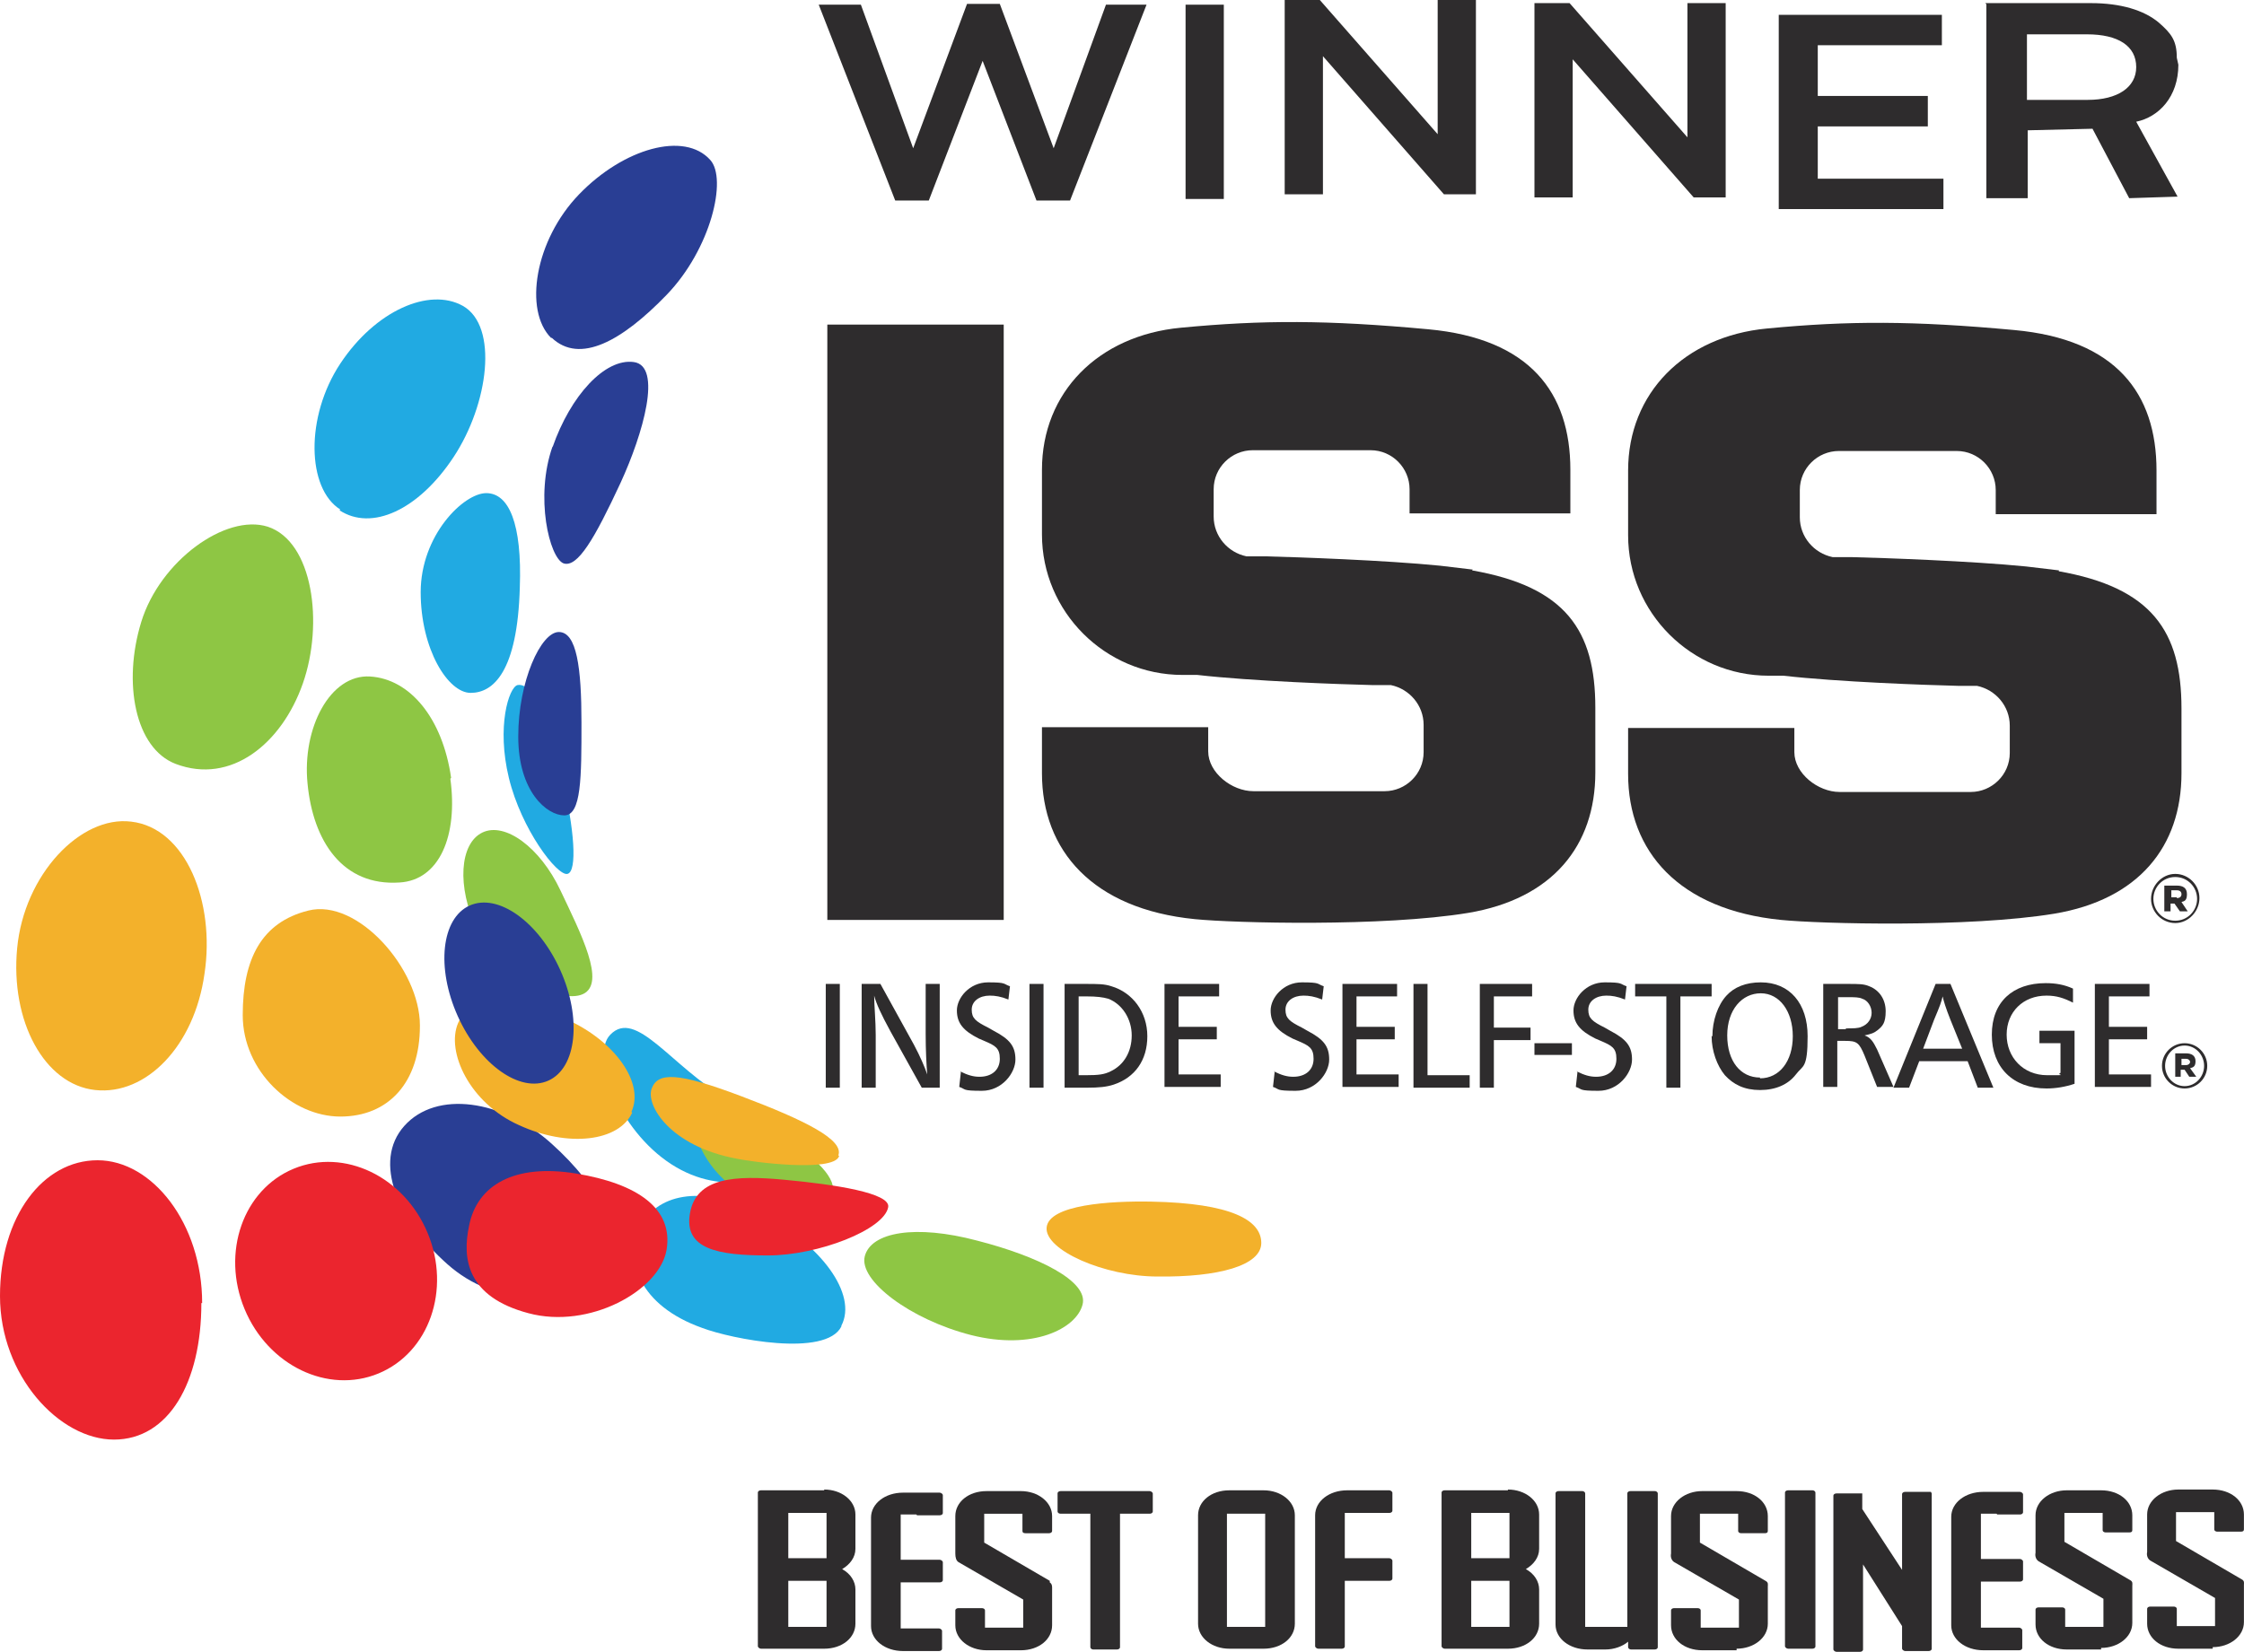 <?xml version="1.0" encoding="UTF-8"?> <svg xmlns="http://www.w3.org/2000/svg" id="Layer_2" version="1.1" viewBox="62.3 17.9 287.51 211.7"><!-- Generator: Adobe Illustrator 29.3.1, SVG Export Plug-In . SVG Version: 2.1.0 Build 151) --><defs><style> .st0 { fill: none; } .st1 { fill: #8ec644; } .st2 { fill: #eb252e; } .st3 { fill: #f3b12b; } .st4 { fill: #293e94; } .st5 { fill: #21aae2; } .st6 { fill: #2e2c2d; } </style></defs><g><path class="st6" d="M179.8,212.1h2.9c.2,0,.4-.1.4-.3v-2.3c0-.1-.2-.3-.4-.3h-4.7c-2.3,0-4.1,1.4-4.1,3.2v13.9c0,1.8,1.8,3.2,4.1,3.2h4.6c.2,0,.4-.1.4-.3v-2.3c0-.1-.2-.3-.4-.3h-4.9v-5.9h5c.2,0,.4-.1.4-.3v-2.3c0-.1-.2-.3-.4-.3h-5v-5.8h2,0Z"></path><path class="st6" d="M284.8,229.4h-4.4c-2.3,0-4-1.4-4-3.2v-1.9c0-.2.2-.3.4-.3h3c.2,0,.4.1.4.3v2.2h4.9v-3.6l-8.3-4.8c-.3-.2-.5-.6-.4-1.1v-4.8c0-1.8,1.8-3.2,4-3.2h4.4c2.3,0,4,1.4,4,3.2v1.9c0,.2-.1.3-.4.3h-3c-.2,0-.4-.1-.4-.3v-2.2h-4.9v3.7l8.4,4.9c.4.2.3.5.3.7v4.8c0,1.8-1.8,3.2-4,3.2h0Z"></path><path class="st6" d="M167.9,208.9h-8.1c-.2,0-.4.1-.4.3v19.7c0,.1.2.3.4.3h8.1c2.3,0,4-1.4,4-3.2v-4.4c0-1-.6-2-1.7-2.6,1-.6,1.7-1.5,1.7-2.6v-4.4c0-1.8-1.8-3.2-4-3.2h0ZM168.2,226.4h-4.9v-5.9h4.9v5.9ZM168.2,217.6h-4.9v-5.8h4.9v5.8Z"></path><path class="st6" d="M196.8,220.5l-8.4-4.9v-3.7h4.9v2.2c0,.2.1.3.4.3h3c.2,0,.4-.1.4-.3v-1.9c0-1.8-1.8-3.2-4-3.2h-4.4c-2.3,0-4,1.4-4,3.2v4.8c0,.5.1.9.4,1.1l8.3,4.8v3.6h-4.9v-2.2c0-.2-.2-.3-.4-.3h-3c-.2,0-.4.1-.4.3v1.9c0,1.8,1.8,3.2,4,3.2h4.4c2.3,0,4-1.4,4-3.2v-4.8c0-.2,0-.5-.3-.7h0Z"></path><path class="st6" d="M209.6,209h-11.4c-.2,0-.4.1-.4.3v2.3c0,.2.2.3.4.3h3.8v17.1c0,.1.1.3.4.3h3c.2,0,.4-.1.4-.3v-17.1h3.8c.2,0,.4-.1.4-.3v-2.3c0-.1-.2-.3-.4-.3h0Z"></path><path class="st6" d="M224.2,208.9h-4.4c-2.3,0-4,1.4-4,3.2v13.9c0,1.8,1.8,3.2,4,3.2h4.4c2.3,0,4-1.4,4-3.2v-13.9c0-1.8-1.8-3.2-4-3.2ZM224.4,226.4h-4.9v-14.5h4.9v14.5Z"></path><path class="st6" d="M240.3,208.9h-5.4c-2.3,0-4.1,1.4-4.1,3.2v16.8c0,.1.2.3.4.3h3c.2,0,.4-.1.4-.3v-8.4h5.7c.2,0,.4-.1.4-.3v-2.3c0-.1-.2-.3-.4-.3h-5.7v-5.8h5.7c.2,0,.4-.1.4-.3v-2.3c0-.1-.2-.3-.4-.3h0Z"></path><path class="st6" d="M255.5,208.9h-8.1c-.2,0-.4.1-.4.3v19.7c0,.1.2.3.4.3h8.1c2.3,0,4-1.4,4-3.2v-4.4c0-1-.6-2-1.7-2.6,1-.6,1.7-1.5,1.7-2.6v-4.4c0-1.8-1.8-3.2-4-3.2h0ZM255.7,226.4h-4.9v-5.9h4.9v5.9ZM255.7,217.6h-4.9v-5.8h4.9v5.8Z"></path><path class="st6" d="M274.2,209h-3c-.2,0-.4.1-.4.3v17.1h-5.4v-17.1c0-.1-.1-.3-.4-.3h-3c-.2,0-.4.1-.4.3v16.8c0,1.8,1.8,3.2,4.1,3.2h2.3c1.1,0,2.2-.4,2.9-1v.7c0,.1.1.3.4.3h3c.2,0,.4-.1.4-.3v-19.7c0-.1-.1-.3-.4-.3h0Z"></path><path class="st6" d="M294.5,208.9h-3.1c-.2,0-.4.1-.4.3v19.7c0,.1.2.3.4.3h3.1c.2,0,.4-.1.4-.3v-19.7c0-.1-.1-.3-.4-.3Z"></path><path class="st6" d="M309.7,209.1c0,0-.2,0-.3,0h-3c-.2,0-.4.1-.4.3v9.7l-5.1-7.8v-2c0,0-.2,0-.3,0h-3c-.2,0-.4.1-.4.3v19.7c0,.1.2.3.4.3h3c.2,0,.4-.1.4-.3v-10.9l5,7.9v2.9c0,.1.2.3.4.3h3c.2,0,.4-.1.4-.3v-19.9Z"></path><path class="st6" d="M318.2,212h2.9c.2,0,.4-.1.4-.3v-2.3c0-.1-.2-.3-.4-.3h-4.7c-2.3,0-4.1,1.4-4.1,3.2v13.9c0,1.8,1.8,3.2,4.1,3.2h4.6c.2,0,.4-.1.4-.3v-2.3c0-.1-.2-.3-.4-.3h-4.9v-5.9h5c.2,0,.4-.1.4-.3v-2.3c0-.1-.2-.3-.4-.3h-5v-5.8h2,0Z"></path><path class="st6" d="M331.5,229.3h-4.4c-2.3,0-4-1.4-4-3.2v-1.9c0-.2.2-.3.4-.3h3c.2,0,.4.1.4.3v2.2h4.9v-3.6l-8.3-4.8c-.3-.2-.5-.6-.4-1.1v-4.8c0-1.8,1.8-3.2,4-3.2h4.4c2.3,0,4,1.4,4,3.2v1.9c0,.2-.1.3-.4.3h-3c-.2,0-.4-.1-.4-.3v-2.2h-4.9v3.7l8.4,4.9c.4.2.3.5.3.7v4.8c0,1.8-1.8,3.2-4,3.2h0Z"></path><path class="st6" d="M345.8,229.2h-4.4c-2.3,0-4-1.4-4-3.2v-1.9c0-.2.2-.3.4-.3h3c.2,0,.4.1.4.3v2.2h4.9v-3.6l-8.3-4.8c-.3-.2-.5-.6-.4-1.1v-4.8c0-1.8,1.8-3.2,4-3.2h4.4c2.3,0,4,1.4,4,3.2v1.9c0,.2-.1.3-.4.3h-3c-.2,0-.4-.1-.4-.3v-2.2h-4.9v3.7l8.4,4.9c.4.2.3.5.3.7v4.8c0,1.8-1.8,3.2-4,3.2h0Z"></path></g><g><path class="st5" d="M164.1,165.8c-2,3.1-9,5.7-15.8,1.3s-10.4-14-7.8-16.6c3.3-3.4,7.8,4.1,14.9,8.2,7.1,4,10.8,4,8.8,7.1h0Z"></path><path class="st1" d="M168.9,170.9c-.9,1.7-6.8,1.9-11.2,0-3.9-1.8-6.8-6.9-6.1-8.8.7-1.8,6.7-.4,11,1.8s7.1,5.3,6.3,7Z"></path><path class="st5" d="M170.1,187.9c-2,4-14.1,1.6-17.8.2-8.2-2.9-10-8.8-8-12.9s7.6-5.7,15.4-1.8c7.8,3.9,12.5,10.4,10.4,14.4h0Z"></path><path class="st4" d="M138,180.3c-4.1,4.6-12.1,5.2-18.4-.4s-9.6-13.1-5.5-17.7c4.1-4.6,12.6-3.4,18.9,2.3s9.1,11.3,5,15.9h0Z"></path><rect class="st6" x="168.3" y="59.5" width="22.6" height="76.3"></rect><path class="st6" d="M251,90.9l-4.2-.5c-7-.7-18.3-1.1-22.4-1.2h-2.4c-2.4-.5-4.2-2.6-4.2-5.1v-3.5c0-2.8,2.3-5,5-5h15.1c2.8,0,5,2.3,5,5v3.1h20.6v-5.6c0-9.9-5.2-16.8-18.2-18s-21.2-1.2-31.7-.2c-10.6,1-17.8,8.3-17.8,18.2v8.3c0,9.9,8.1,18,18,18h1.9c7,.8,18.3,1.2,22.4,1.3h2.4c2.4.5,4.2,2.6,4.2,5.1v3.5c0,2.8-2.3,5-5,5h-16.8c-2.8,0-5.8-2.4-5.8-5.1v-3.1h-21.3c0-.1,0,5.9,0,5.9,0,9.9,6.5,17.4,19.6,18.7,5,.5,24.1,1,35-.8,10.8-1.8,16.3-8.6,16.3-18v-8.3c0-9.9-3.8-15.5-15.8-17.6h0Z"></path><path class="st6" d="M326.1,91l-4.2-.5c-7-.7-18.3-1.1-22.4-1.2h-2.4c-2.4-.5-4.2-2.6-4.2-5.1v-3.5c0-2.8,2.3-5,5-5h15.1c2.8,0,5,2.3,5,5v3.1h20.6v-5.6c0-9.9-5.2-16.8-18.2-18-13-1.2-21.2-1.2-31.7-.2-10.6,1-17.8,8.3-17.8,18.2v8.3c0,9.9,8.1,18,18,18h1.9c7,.8,18.3,1.2,22.4,1.3h2.4c2.4.5,4.2,2.6,4.2,5.1v3.5c0,2.8-2.3,5-5,5h-16.8c-2.8,0-5.8-2.4-5.8-5.1v-3.1h-21.3c0-.1,0,5.9,0,5.9,0,9.9,6.5,17.4,19.6,18.7,5,.5,24.1,1,35-.8,10.8-1.8,16.3-8.6,16.3-18v-8.3c0-9.9-3.8-15.5-15.8-17.6h.1Z"></path><path class="st6" d="M337.9,133.1h0c0-1.7,1.4-3.2,3.1-3.2s3.1,1.4,3.1,3.1h0c0,1.7-1.4,3.2-3.1,3.2s-3.1-1.4-3.1-3.1ZM343.8,133.1h0c0-1.5-1.2-2.8-2.8-2.8s-2.8,1.3-2.8,2.8h0c0,1.5,1.2,2.8,2.8,2.8s2.8-1.3,2.8-2.8ZM339.7,131.4h1.5c.8,0,1.3.3,1.3,1.1s-.3.9-.7,1l.8,1.2h-1l-.7-1h-.5v1h-.8v-3.3h.1ZM341.2,133c.4,0,.6-.2.6-.5s-.2-.5-.6-.5h-.7v.9h.7Z"></path><g><path class="st6" d="M168.1,144h1.8v13.3h-1.8v-13.3Z"></path><path class="st6" d="M172.6,144h2.5l4.3,7.8c.8,1.5,1.4,2.9,1.7,3.8-.1-1.2-.2-3.1-.2-5.2v-6.4h1.8v13.3h-2.3l-4-7.2c-1.2-2.2-1.8-3.5-2.1-4.6,0,1.1.2,3.3.2,5v6.8h-1.8v-13.3h0Z"></path><path class="st6" d="M185.3,155.2c1,.5,1.7.7,2.5.7,1.6,0,2.6-.9,2.6-2.3s-.6-1.7-2-2.3l-.7-.3c-2-1-2.8-2-2.8-3.6s1.6-3.6,4-3.6,1.9.2,2.8.5l-.2,1.7c-1-.4-1.7-.5-2.4-.5-1.3,0-2.3.7-2.3,1.8s.5,1.5,2.1,2.3l.7.4c2.1,1.1,2.8,2,2.8,3.7s-1.7,4-4.3,4-2-.2-2.9-.5l.2-1.8v-.2Z"></path><path class="st6" d="M194.2,144h1.8v13.3h-1.8v-13.3Z"></path><path class="st6" d="M198.7,144h2.6c1.7,0,2.5,0,3.4.3,2.7.8,4.6,3.3,4.6,6.4s-1.6,5.3-4.3,6.2c-.9.3-1.9.4-3.4.4h-2.9v-13.3h0ZM201.4,155.7c1.7,0,2.4-.1,3.2-.5,1.7-.8,2.7-2.5,2.7-4.6s-1.2-4-3-4.7c-.7-.2-1.5-.3-2.8-.3h-1v10.1h.9Z"></path><path class="st6" d="M211.5,144h7v1.6h-5.2v3.9h4.9v1.6h-4.9v4.5h5.4v1.6h-7.2v-13.3h0Z"></path><path class="st6" d="M225.5,155.2c1,.5,1.7.7,2.5.7,1.6,0,2.6-.9,2.6-2.3s-.6-1.7-2-2.3l-.7-.3c-2-1-2.8-2-2.8-3.6s1.6-3.6,4-3.6,1.9.2,2.8.5l-.2,1.7c-1-.4-1.7-.5-2.4-.5-1.3,0-2.3.7-2.3,1.8s.5,1.5,2.1,2.3l.7.4c2.1,1.1,2.8,2,2.8,3.7s-1.7,4-4.3,4-2-.2-2.9-.5l.2-1.8v-.2Z"></path><path class="st6" d="M234.3,144h7v1.6h-5.2v3.9h4.9v1.6h-4.9v4.5h5.4v1.6h-7.2v-13.3h0Z"></path><path class="st6" d="M243.4,144h1.8v11.7h5.4v1.6h-7.2v-13.3Z"></path><path class="st6" d="M251.9,144h6.7v1.6h-4.9v4h4.7v1.6h-4.7v6.1h-1.8v-13.3h0Z"></path><path class="st6" d="M258.9,151.6h4.8v1.5h-4.8v-1.5Z"></path><path class="st6" d="M264.3,155.2c1,.5,1.7.7,2.5.7,1.6,0,2.6-.9,2.6-2.3s-.6-1.7-2-2.3l-.7-.3c-2-1-2.8-2-2.8-3.6s1.6-3.6,4-3.6,1.9.2,2.8.5l-.2,1.7c-1-.4-1.7-.5-2.4-.5-1.3,0-2.3.7-2.3,1.8s.5,1.5,2.1,2.3l.7.4c2.1,1.1,2.8,2,2.8,3.7s-1.7,4-4.3,4-2-.2-2.9-.5l.2-1.8v-.2Z"></path><path class="st6" d="M275.8,145.6h-4v-1.6h9.8v1.6h-4v11.7h-1.8v-11.7Z"></path><path class="st6" d="M281.7,150.7c0-2,.7-4,1.8-5.2,1-1.1,2.5-1.7,4.4-1.7,3.7,0,6,2.7,6,6.9s-.6,3.7-1.5,4.9c-1,1.3-2.6,2-4.6,2s-3.4-.7-4.5-1.9c-1-1.2-1.7-3.1-1.7-5h.1ZM287.8,156.1c2.5,0,4.2-2.2,4.2-5.4s-1.7-5.5-4.1-5.5-4.3,2.1-4.3,5.4,1.7,5.4,4.2,5.4h0Z"></path><path class="st6" d="M295.9,144h3.1c1.5,0,2.1,0,2.8.3,1.3.5,2.1,1.7,2.1,3.2s-.4,1.9-1,2.4c-.5.4-.8.5-1.7.7.8.3,1.1.8,1.6,1.8l2.1,4.8h-2.1l-1.6-4c-.7-1.7-1-1.9-2.5-1.9h-1v5.9h-1.8v-13.3h0ZM298.8,149.7c.9,0,1.6,0,2-.2.8-.3,1.3-1,1.3-1.8s-.5-1.6-1.2-1.8c-.4-.2-1-.2-1.8-.2h-1.3v4.1h1.1-.1Z"></path><path class="st6" d="M310.3,144h1.9l5.5,13.3h-2l-1.3-3.4h-6.2l-1.3,3.4h-2l5.4-13.3ZM313.7,152.3l-1.5-3.7c-.6-1.5-.9-2.5-1-3-.2.8-.3,1.1-1.1,3l-1.4,3.7h5Z"></path><path class="st6" d="M324.4,143.9c1.3,0,2.4.2,3.5.7v1.8c-1.2-.6-2.1-.9-3.4-.9-3,0-5.1,2.1-5.1,5s2.1,5.2,5.2,5.2,1,0,1.7-.3v-3.8h-2.7v-1.6h4.5v6.8c-1.2.4-2.4.6-3.6.6-4.3,0-7-2.7-7-6.9s2.7-6.6,6.9-6.6Z"></path><path class="st6" d="M330.7,144h7v1.6h-5.2v3.9h4.9v1.6h-4.9v4.5h5.4v1.6h-7.2v-13.3h0Z"></path></g><line class="st0" x1="182.8" y1="155.4" x2="182.8" y2="155.4"></line><line class="st0" x1="130.6" y1="84.4" x2="130.4" y2="84.4"></line><path class="st6" d="M339.3,154.5h0c0-1.6,1.3-2.9,2.9-2.9s2.9,1.3,2.9,2.9h0c0,1.6-1.3,2.9-2.9,2.9s-2.9-1.3-2.9-2.9ZM344.7,154.5h0c0-1.4-1.1-2.6-2.5-2.6s-2.5,1.2-2.5,2.6h0c0,1.4,1.1,2.6,2.5,2.6s2.5-1.2,2.5-2.6ZM341,152.9h1.4c.7,0,1.2.3,1.2,1s-.3.8-.7.9l.8,1.1h-.9l-.6-.9h-.5v.9h-.7v-3h0ZM342.4,154.4c.3,0,.5-.2.5-.4s-.2-.4-.5-.4h-.6v.8h.6Z"></path><path class="st6" d="M167.3,18.5h5.3l6.7,18.4,6.9-18.5h4.2l6.9,18.5,6.7-18.4h5.2l-9.8,25.1h-4.3l-6.9-17.9-6.9,17.9h-4.3l-9.8-25.1h.1Z"></path><path class="st6" d="M214.2,18.5h4.9v24.9h-4.9v-24.9Z"></path><path class="st6" d="M226.8,17.9h4.6l15.1,17.2v-17.2h4.9v24.9h-4.1l-15.5-17.7v17.7h-4.9v-24.9h-.1Z"></path><path class="st6" d="M258.8,18.3h4.6l15.1,17.2v-17.2h4.9v24.9h-4.1l-15.5-17.7v17.7h-4.9v-24.9h0Z"></path><path class="st6" d="M290.2,19.8h20.9v3.9h-15.9v6.5h14.1v3.9h-14.1v6.7h16.1v3.9h-21.1s0-24.9,0-24.9Z"></path><path class="st6" d="M316.7,18.3h13.5c3.8,0,6.8.9,8.7,2.5,1.6,1.4,2.3,2.3,2.3,4.5l.2.9c0,4.1-2.5,6.7-5.4,7.3l5.3,9.6-6.2.2-4.7-8.9-8.3.2v8.7h-5.3v-24.9h-.1ZM329.8,30.7c3.8,0,6.2-1.6,6.2-4.2h0c0-2.7-2.3-4.2-6.3-4.2h-7.7v8.4h7.8Z"></path><path class="st4" d="M133,61.2c3.6,3.4,9,.4,14.7-5.5s7.8-14.9,5.6-17.3c-3.3-3.7-11.1-1.5-16.8,4.4-5.7,5.9-7.1,14.9-3.6,18.4h0Z"></path><path class="st5" d="M105.8,83.3c4.1,2.7,10.1,0,14.6-6.8s5.8-16.8,1.2-19.4c-4.3-2.4-11.2.6-15.7,7.4s-4.3,16,0,18.7h0Z"></path><path class="st2" d="M88.1,184.9c0,10.2-4.2,17.5-11.2,17.5s-14.6-8.2-14.6-18.4,5.5-17.4,12.5-17.4,13.4,8.1,13.4,18.3h0Z"></path><path class="st3" d="M88.5,142.7c-1.3,9.3-7.5,15.6-14,14.9-6.5-.7-10.9-8.8-10-18.2s8.1-17,14.6-16.2c7,.8,10.8,10.3,9.4,19.5Z"></path><path class="st2" d="M105.3,148.5h-.2.2Z"></path><path class="st1" d="M101.1,105.5c-2.7,7.7-9.2,13-16.3,10.3-5.2-2-6.8-10.4-4.4-18.2s10.8-13.9,16.2-12.2c5.8,1.9,7.2,12.4,4.5,20.1h0Z"></path><path class="st4" d="M133.1,75.1c-2.3,6.5-.4,14.3,1.4,15,1.8.6,4-3.2,7.3-10.3,2.9-6.3,5.4-15,1.7-15.5s-8.1,4.3-10.4,10.9h0Z"></path><path class="st5" d="M128.9,93.2c-.3,10.8-3.4,13.5-6.3,13.5s-6.4-5.6-6.4-12.9,5.5-12.7,8.4-12.7,4.6,3.9,4.3,12.1Z"></path><path class="st5" d="M134.3,117.5c1.6,6.6,2,12.1.7,12.4s-5.9-5.7-7.5-12.3,0-11.6,1.1-11.9c2.2-.4,4.1,5.1,5.7,11.7h0Z"></path><path class="st4" d="M136.8,110.5c0,7,0,11.9-2.2,11.9s-5.9-3-5.9-10.1,2.9-13.4,5.2-13.4,2.9,4.6,2.9,11.6Z"></path><path class="st1" d="M120,117.7c1,7.3-1.4,13-6.5,13.3-7.3.5-11.1-5.3-11.8-12.7-.7-7.1,2.9-14,8-13.7s9.3,5.3,10.4,13h0Z"></path><path class="st1" d="M123.4,137c-2.6-5.5-2.2-11,.7-12.4s7.4,1.9,10,7.4,5.9,11.9,2.9,13.3-11.1-2.8-13.6-8.3Z"></path><path class="st3" d="M116.1,149.4c0,7.2-4,11.6-10.2,11.6s-12.5-5.8-12.5-13,2.4-11.9,8.4-13.4c6.3-1.6,14.3,7.5,14.3,14.7h0Z"></path><path class="st3" d="M143.3,160.5c-1.7,3.7-8.2,4.5-14.5,1.6-6.3-2.8-9.4-9.4-7.8-13.1,1.7-3.7,7.5-3.3,13.8-.5s10.1,8.2,8.4,11.9h0Z"></path><ellipse class="st4" cx="127.5" cy="145.2" rx="7.2" ry="12.3" transform="translate(-48.3 65) rotate(-24.2)"></ellipse><ellipse class="st2" cx="105.4" cy="180.8" rx="12.7" ry="14.2" transform="translate(-61.2 54.1) rotate(-22.5)"></ellipse><path class="st2" d="M147.7,178.1c-.9,5.2-9.9,10.2-17.7,8.1-7.9-2.1-8.5-7-7.6-11.2,1-5.2,5.8-8,13.7-6.7s12.5,4.5,11.6,9.8h0Z"></path><path class="st2" d="M176.1,172.6c-.5,2.9-9,6.2-15.4,6.2s-10.8-.8-10-5.4,5.7-4.9,12.1-4.3c6.5.6,13.6,1.7,13.3,3.5h0Z"></path><path class="st1" d="M201,185.1c-.8,3.1-6.4,5.9-14.3,3.9-7.8-2-14.4-7-13.6-10.1s6.5-4.1,14.4-2c7.8,2,14.3,5.2,13.5,8.2h0Z"></path><path class="st3" d="M223.9,177.2c0,2.9-5.5,4.4-13.3,4.3-6.8,0-14.5-3.4-14.2-6.3s8.1-3.4,13.4-3.3c10.3.2,14.1,2.4,14.1,5.3Z"></path><path class="st3" d="M169.8,166.1c-.8,2.1-11.3.7-13.1.3-8.6-1.6-11.7-6.9-10.9-9s3.3-2.1,11.5,1,13.2,5.6,12.4,7.6h.1Z"></path></g></svg> 